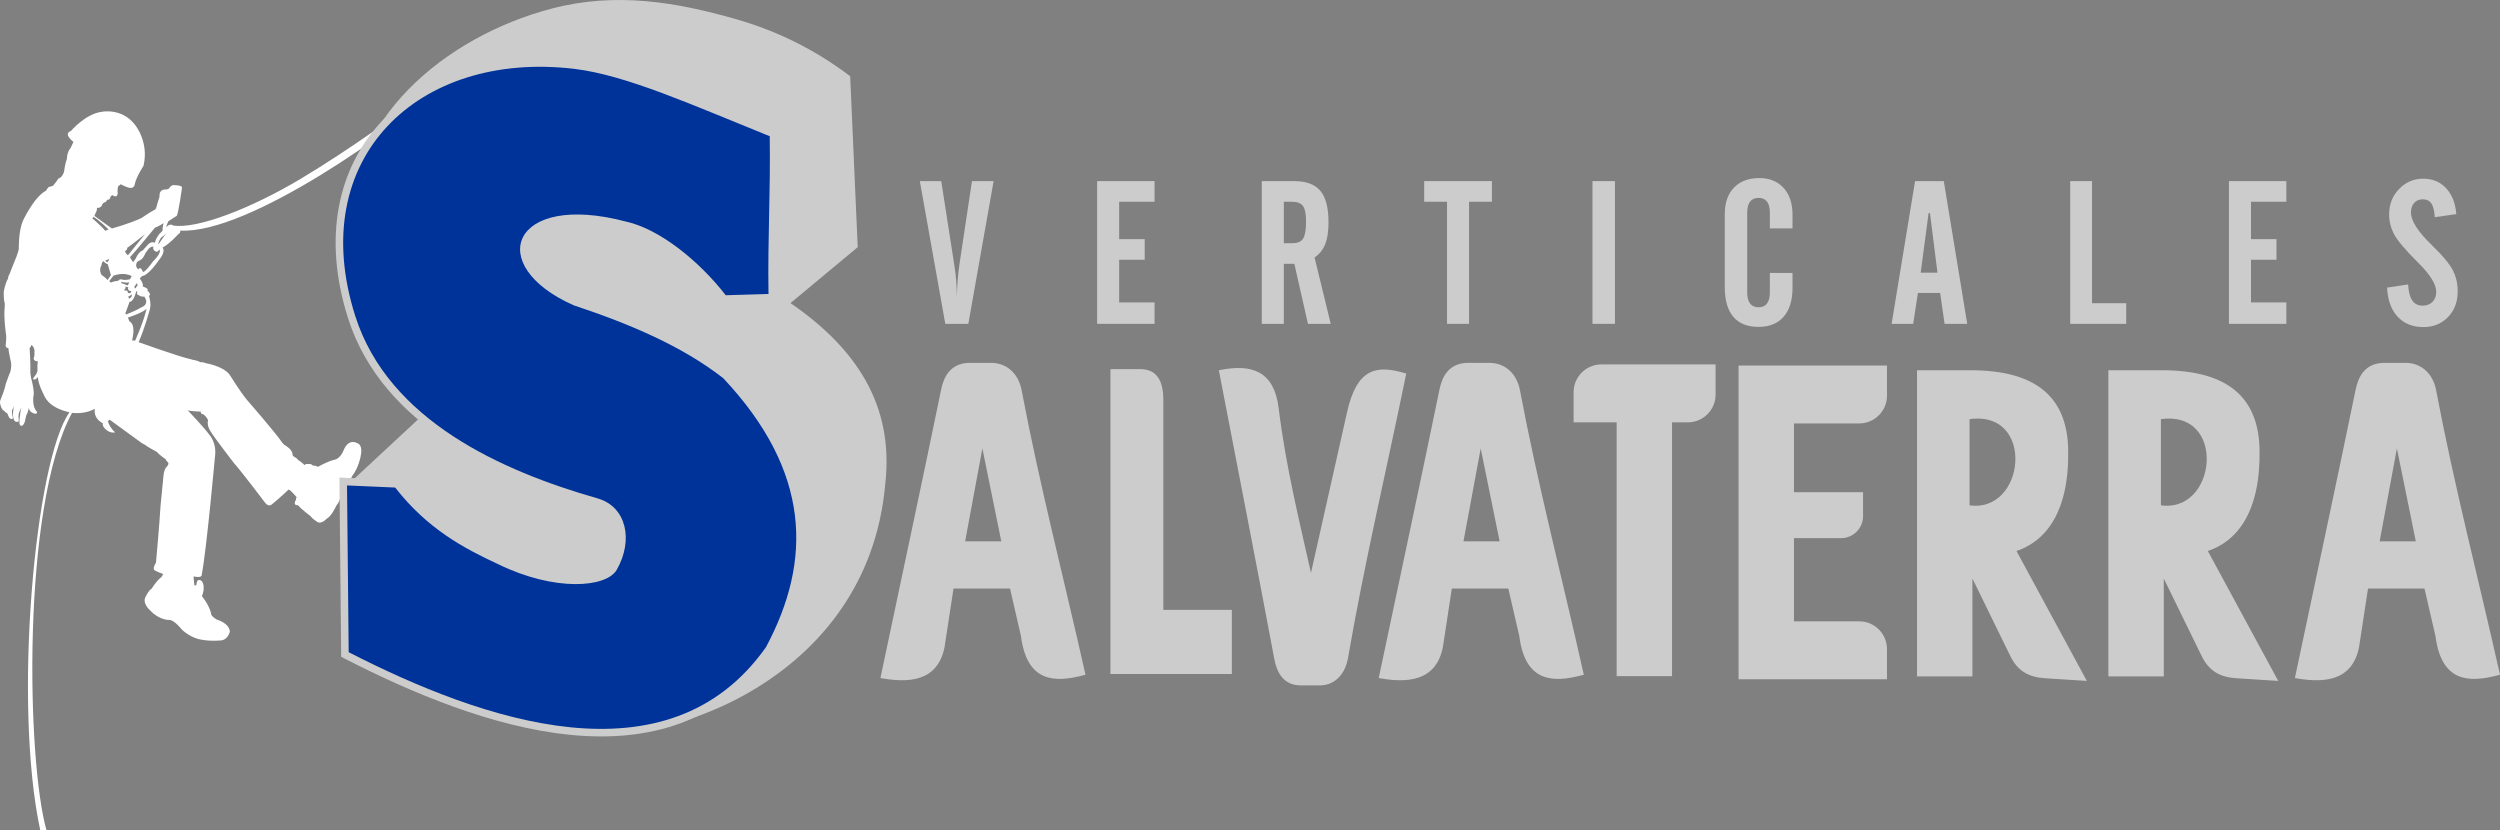 <?xml version="1.0" encoding="UTF-8"?>
<!DOCTYPE svg PUBLIC "-//W3C//DTD SVG 1.1//EN" "http://www.w3.org/Graphics/SVG/1.1/DTD/svg11.dtd">
<!-- Creator: CorelDRAW X8 -->
<svg xmlns="http://www.w3.org/2000/svg" xml:space="preserve" width="129.167mm" height="42.907mm" version="1.1" style="shape-rendering:geometricPrecision; text-rendering:geometricPrecision; image-rendering:optimizeQuality; fill-rule:evenodd; clip-rule:evenodd"
viewBox="0 0 131217 43588"
 xmlns:xlink="http://www.w3.org/1999/xlink">
 <rect x="0" y="0" width="131217" height="43588" fill="#808080" stroke="none"/>
 <defs>
  <style type="text/css">
   <![CDATA[
    .str0 {stroke:#CCCCCC;stroke-width:203.174}
    .str1 {stroke:#CCCCCC;stroke-width:791.666}
    .fil3 {fill:none}
    .fil4 {fill:#003399}
    .fil0 {fill:#CCCCCC}
    .fil1 {fill:#CCCCCC;fill-rule:nonzero}
    .fil2 {fill:white;fill-rule:nonzero}
   ]]>
  </style>
 </defs>
 <g id="Capa_x0020_1">
  <path class="fil0" d="M30450 38217c-4079,-4246 -8158,-8492 -12236,-12738 1799,-1673 3598,-3345 5398,-5018 -396,-3431 -4816,-4816 -5212,-8247 -337,-5859 4929,-10283 10549,-11761 3395,-894 6585,-335 9700,558 2099,601 4099,1567 5974,2990 132,2991 264,5981 396,8972 -1177,979 -2353,1957 -3530,2936 3422,2344 5430,5330 4981,9434 -942,11175 -13297,14144 -16020,12874z"/>
  <path class="fil0 str0" d="M52679 28514l-2144 0 1023 -5509 1121 5509zm74243 0l-2144 0 1023 -5509 1121 5509zm-3149 5080c-201,1910 -1502,2203 -3200,1913 1056,-5014 2137,-10023 3167,-15042 146,-709 501,-1319 1418,-1319l1089 0c855,0 1376,604 1517,1352 943,4983 2221,9896 3332,14844 -1533,398 -2868,357 -3167,-1979l-594 -2573 -3133 0c-143,935 -286,1869 -429,2804zm-13010 -14059l2705 0c3439,0 4978,1407 5027,4071 60,3285 -1198,4788 -2760,5256l3665 6764 -1998 -127c-860,-54 -1391,-370 -1757,-1120l-2177 -4453 0 5475 -2705 0 0 -15866zm2555 2375c0,1617 0,3084 0,4700 3191,549 3755,-5290 0,-4700zm-12598 -2375l2704 0c3440,0 4979,1407 5027,4071 61,3285 -1198,4788 -2759,5256l3664 6764 -1997 -127c-860,-54 -1391,-370 -1757,-1120l-2178 -4453 0 5475 -2704 0 0 -15866zm2555 2375c0,1617 0,3084 0,4700 3191,549 3754,-5290 0,-4700zm-5688 10803l-264 0c-31,0 -63,1 -94,3l-4 -3 -3167 0 0 -4568 2291 0 3 -3c24,2 49,3 74,3l205 0c580,0 1054,-474 1054,-1054l0 -51 0 -52 0 -1054 -1054 0 -205 0 -2368 0 0 -3810 3167 0 4 -3c31,2 63,3 94,3l264 0c744,0 1353,-608 1353,-1352l0 -66 0 -66 0 -1353 -1353 0 -264 0 -5970 0 0 1353 0 132 0 396 0 956 0 10589 0 1352 0 132 0 1286 0 67 5970 0 264 0 1353 0 0 -1353 0 -66 0 -66c0,-744 -609,-1352 -1353,-1352zm-13539 -13484l264 0c31,0 63,1 94,3l4 -3 1823 0 2094 0 264 0 1353 0 0 1352 0 67 0 65c0,744 -609,1353 -1353,1353l-264 0c-32,0 -63,-1 -95,-3l-3 3 -570 0 0 13319 -2705 0 0 -13319 -642 0 -264 0 -1353 0 0 -1353 0 -65 0 -67c0,-743 609,-1352 1353,-1352zm-5213 9285l-2144 0 1022 -5509 1122 5509zm-3149 5080c-202,1910 -1502,2203 -3200,1913 1056,-5014 2136,-10023 3167,-15042 145,-709 501,-1319 1418,-1319l1088 0c856,0 1376,604 1518,1352 942,4983 2221,9896 3332,14844 -1534,398 -2869,357 -3167,-1979l-594 -2573 -3134 0c-143,935 -285,1869 -428,2804zm-17301 -14118l1468 0c744,0 1105,479 1105,1518l0 11116 3596 0 0 3166c-2057,0 -4113,0 -6169,0l0 -15800zm8626 1949c-235,-1903 -1370,-2204 -2919,-1913 963,5014 1949,10022 2889,15042 132,709 457,1319 1294,1319l992 0c781,0 1256,-604 1385,-1352 860,-4983 2026,-9896 3039,-14844 -1399,-398 -2375,-308 -2889,1979l-1993 8873c-694,-3105 -1408,-5934 -1798,-9104zm-17481 12169c-201,1910 -1501,2203 -3199,1913 1055,-5014 2136,-10023 3166,-15042 146,-709 501,-1319 1419,-1319l1088 0c856,0 1376,604 1518,1352 942,4983 2221,9896 3331,14844 -1533,398 -2868,357 -3167,-1979l-593 -2573 -3134 0c-143,935 -286,1869 -429,2804z"/>
  <path class="fil1" d="M48279 9506l1124 0 690 4436c46,283 78,550 96,799 19,251 30,504 30,759l0 136c8,-329 26,-637 47,-925 23,-288 50,-545 82,-769l668 -4436 1136 0 -1327 7492 -1209 0 -1337 -7492z"/>
  <polygon id="1" class="fil1" points="57585,16998 57585,9506 60599,9506 60599,10589 58742,10589 58742,12552 60081,12552 60081,13634 58742,13634 58742,15873 60599,15873 60599,16998 "/>
  <path id="2" class="fil1" d="M67384 10589l0 2175 458 0c265,0 451,-80 554,-241 104,-161 155,-458 155,-893 0,-394 -54,-667 -162,-817 -110,-150 -305,-224 -588,-224l-417 0zm0 3257l0 3152 -1157 0 0 -7492 1698 0c637,0 1095,172 1380,513 283,341 424,893 424,1652 0,470 -56,849 -171,1139 -114,290 -301,525 -561,706l849 3482 -1196 0 -714 -3152 -552 0z"/>
  <polygon id="3" class="fil1" points="74751,10589 74751,9506 78306,9506 78306,10589 77107,10589 77107,16998 75950,16998 75950,10589 "/>
  <polygon id="4" class="fil1" points="83584,16998 83584,9506 84762,9506 84762,16998 "/>
  <path id="5" class="fil1" d="M90528 15075l0 -3837c0,-591 161,-1054 481,-1389 322,-334 766,-502 1334,-502 534,0 958,172 1271,515 313,345 469,813 469,1406l0 721 -1189 0 0 -824c0,-260 -49,-454 -150,-584 -99,-129 -247,-194 -444,-194 -196,0 -345,65 -444,194 -101,130 -150,324 -150,584l0 4179c0,260 49,455 150,587 99,131 248,197 444,197 197,0 345,-66 444,-197 101,-132 150,-327 150,-587l0 -1020 1189 0 0 783c0,654 -154,1160 -464,1516 -309,355 -749,534 -1319,534 -583,0 -1026,-177 -1324,-529 -299,-352 -448,-870 -448,-1553z"/>
  <path id="6" class="fil1" d="M99285 16998l1231 -7492 1507 0 1231 7492 -1189 0 -233 -1624 -1166 0 -249 1624 -1132 0zm1526 -2685l881 0 -394 -3128 -73 0 -414 3128z"/>
  <polygon id="7" class="fil1" points="108659,16998 108659,9506 109805,9506 109805,15915 111598,15915 111598,16998 "/>
  <polygon id="8" class="fil1" points="116990,16998 116990,9506 120003,9506 120003,10589 118147,10589 118147,12552 119485,12552 119485,13634 118147,13634 118147,15873 120003,15873 120003,16998 "/>
  <path id="9" class="fil1" d="M125292 15095l1102 -165c21,379 94,660 218,840 123,182 307,273 550,273 210,0 380,-67 512,-200 131,-133 197,-308 197,-525 0,-391 -311,-895 -932,-1514 -48,-48 -83,-85 -108,-108 -608,-608 -999,-1075 -1173,-1403 -173,-325 -260,-672 -260,-1038 0,-528 174,-974 522,-1335 347,-361 771,-541 1272,-541 488,0 886,166 1197,500 311,335 490,787 534,1359l-1130 161c-19,-335 -80,-575 -179,-720 -97,-145 -249,-218 -452,-218 -188,0 -336,64 -450,189 -111,126 -168,294 -168,505 0,435 363,1002 1090,1704 28,27 49,50 67,68 532,518 881,940 1045,1268 167,329 250,696 250,1103 0,545 -170,994 -508,1344 -338,350 -766,525 -1284,525 -573,0 -1029,-183 -1365,-550 -336,-366 -518,-873 -547,-1522z"/>
  <path class="fil2" d="M742 21278c-39,122 -62,426 -62,426 -8,71 3,150 19,216 20,86 46,150 46,150 105,107 197,68 197,68 76,-5 35,-196 35,-196 -28,-79 21,-269 21,-269 42,-143 125,-284 125,-284 -44,93 -67,385 -67,385 -25,71 -35,352 -35,352 -21,203 85,220 85,220 110,44 203,-223 203,-223 5,-80 72,-327 72,-327 77,-111 133,-387 133,-387 23,264 339,307 339,307 132,-3 79,-118 79,-118 -261,-262 -178,-804 -178,-804 68,-197 -74,-763 -74,-763 -76,-256 -88,-491 -88,-491 20,-391 -37,-1277 -37,-1277 97,-85 88,-171 88,-171 230,190 160,427 160,427 30,145 -40,292 -40,292 14,162 229,157 229,157 -51,213 -14,361 -28,494 -1,10 -3,20 -5,30 -27,125 -137,254 -137,254 -142,163 -69,165 -69,165 143,42 232,-128 232,-128 20,393 317,942 317,942 296,744 1346,911 1346,911 -1803,2526 -2977,15266 -1533,21952l329 0c-1041,-3626 -1318,-16990 1334,-21915 767,74 1200,-221 1200,-221 -86,549 419,762 419,762 -22,100 30,178 30,178 283,407 620,299 620,299 -222,-170 -349,-475 -349,-475 -80,-177 69,-180 69,-180l1681 1224 138 73c141,116 644,385 644,385 147,176 460,380 460,380 48,105 136,179 136,179 66,104 -116,264 -116,264 -105,155 -126,390 -126,390 -34,369 -160,1643 -160,1643 -51,925 -237,2955 -237,2955 -185,306 -93,390 -93,390 128,93 461,201 461,201 -26,143 -130,208 -130,208 -237,191 -463,567 -463,567 -148,70 -299,391 -299,391 -243,360 213,747 213,747 476,518 989,506 989,506 254,-36 674,497 674,497 505,491 1069,544 1069,544 436,82 915,38 915,38 453,8 541,-474 541,-474 -44,-446 -680,-622 -680,-622 -349,-197 -306,-341 -306,-341 -134,-496 -482,-889 -482,-889 45,-77 92,-333 92,-333 35,-457 -178,-509 -178,-509 -207,-64 -196,227 -196,227 -41,87 -112,45 -112,45 -36,-270 -41,-469 -41,-469 473,108 428,-93 428,-93 251,-1297 688,-6137 688,-6137 126,-791 -297,-1211 -297,-1211 -207,-310 -1127,-1275 -1127,-1275 187,56 680,67 680,67 14,162 119,129 119,129 216,151 266,322 266,322 -75,316 148,609 148,609 182,307 1224,1656 1224,1656 295,310 1642,2089 1642,2089 167,201 314,82 314,82 347,-270 907,-800 907,-800 151,79 421,411 421,411 -68,57 -30,133 -30,133l-58 71 -17 139c29,79 178,75 178,75 157,205 642,564 642,564 116,153 331,287 331,287 237,193 530,-152 530,-152 249,-112 522,-711 522,-711 168,-183 217,-512 217,-512 16,-294 325,-517 325,-517 108,-162 279,-507 279,-507 337,-438 433,-1007 433,-1007 147,-626 -163,-698 -163,-698 -496,-266 -713,335 -713,335 -200,495 -474,522 -474,522 -405,95 -892,382 -892,382 -81,-71 -276,-73 -276,-73 -56,-108 -267,-76 -267,-76 -103,-24 -157,56 -157,56 -76,-101 -345,-276 -345,-276 -41,-85 -233,-183 -233,-183 -60,-45 -55,-108 -55,-108 7,-242 -365,-458 -365,-458 -97,-54 -173,-155 -173,-155 -309,-473 -1885,-2285 -1885,-2285 -327,-400 -868,-1268 -868,-1268 -333,-475 -1286,-621 -1286,-621 -34,-49 -263,-50 -263,-50 -138,-89 -377,-120 -377,-120l-203 -55c-499,-104 -2656,-873 -2656,-873 314,-703 591,-1726 591,-1726 85,-319 -47,-701 -47,-701 153,-99 -86,-286 -86,-286 113,-102 -250,-215 -250,-215l15 -50c24,-104 -161,-371 -161,-371 87,-81 126,-128 126,-128 324,-12 868,-819 868,-819 408,-487 199,-667 199,-667 372,-201 817,-695 817,-695 157,-90 111,-201 111,-201 3585,210 11528,-5486 13472,-7396l-148 -103c-1864,1374 -4349,3193 -6966,4763 -2603,1561 -5454,2665 -6724,2473 -183,-151 -379,92 -379,92 49,-173 128,-324 128,-324 238,-158 430,-272 430,-272 89,-87 284,-1497 282,-1503 -12,-112 -436,-115 -436,-115 -130,-21 -264,194 -264,194 -94,46 -237,36 -237,36 -267,46 -241,304 -241,304 9,86 -54,236 -54,236 -31,84 -107,367 -107,367 -39,170 -164,192 -164,192 -174,91 -620,396 -620,396 -681,317 -1559,550 -1559,550 -243,-179 -917,-660 -917,-660l60 -143c96,-152 73,-277 73,-277 169,22 258,-115 258,-115 14,-133 158,-180 158,-180 70,-8 101,-91 101,-91l29 -44c103,24 140,-73 140,-73 15,-100 112,-168 112,-168 60,28 141,66 141,66 159,26 151,-182 151,-182 -27,-136 21,-342 21,-342l143 -112c138,89 385,172 385,172 337,101 347,-180 347,-180 90,-400 460,-961 460,-961 298,-1275 -455,-2161 -455,-2161 -697,-900 -1754,-670 -1754,-670 -858,120 -1602,1005 -1602,1005 -433,156 133,570 133,570l-154 328c-194,219 -192,580 -192,580 -94,218 -149,666 -149,666 -83,264 -237,330 -237,330l-56 15c-44,93 -253,347 -253,347 -45,77 -223,91 -223,91 -86,25 -168,200 -168,200 -647,333 -1229,1605 -1229,1605 -229,555 -207,1448 -207,1448 -8,103 -126,424 -126,424 -110,250 -359,902 -359,902 -90,138 -77,234 -77,234 -163,275 -226,687 -226,687 1,33 -2,179 -2,179 1,155 21,304 21,304 49,121 30,317 30,317 -68,581 76,1508 76,1508 20,132 -30,550 -30,550 63,144 142,99 142,99 14,195 148,798 148,798 28,185 -39,448 -39,448 -104,237 -246,661 -246,661 -29,166 -134,460 -134,460 -47,134 -144,374 -144,374 -56,137 17,294 17,294 9,86 108,223 108,223 60,28 125,100 125,100 28,45 118,80 118,80 19,82 84,203 84,203 15,56 118,96 118,96 82,10 88,-60 88,-77 0,-3 0,-4 0,-4 -75,-207 -43,-396 -43,-396 36,-44 98,-218 106,-242zm8001 -9046l0 0c-10,13 -300,394 -423,586 0,0 -57,-35 128,-341 0,0 189,-123 295,-245zm-3891 -768l0 0 47 -84c282,149 801,663 801,663l-181 70c-93,-150 -667,-649 -667,-649zm505 2315l0 0c48,-67 88,-65 88,-65 52,98 212,157 212,157l166 569 -179 259c-123,-156 -297,-254 -297,-254 -140,-172 -73,-402 -73,-402 48,-84 83,-264 83,-264zm166 -110l0 0c0,0 139,-16 207,-91 0,0 -8,103 -85,181 0,0 -66,2 -122,-90zm209 1088l0 0 224 -287c0,0 528,-218 955,23l-86 165c0,0 -286,69 -424,13 0,0 -116,-47 -193,65 0,0 -258,25 -389,95l-87 -74zm980 -1354l0 0c-119,-114 -157,-222 -157,-222 144,-63 121,-172 121,-172 160,-96 937,-721 937,-721l-901 1115zm277 367l0 0 -169 -267c291,-305 1311,-1551 1311,-1551 203,-68 458,-243 458,-243 -60,160 -60,405 -60,405l-204 207 -15 50c-126,129 -183,372 -183,372 -225,-114 -404,145 -404,145l-236 258c-210,64 -348,392 -348,392l-51 90c-71,65 -99,142 -99,142zm-626 1088l0 0c0,0 36,-24 -22,-76 0,0 277,89 451,32l-88 171c0,0 -224,-97 -341,-127zm206 170l0 0 170 56c0,0 -95,167 144,198 0,0 1,172 -170,84l-26 -102 -189 -32c0,0 156,-123 71,-204zm687 -887l0 0c-230,-206 -33,-416 -33,-416l141 -73c157,-74 279,-384 279,-384l83 -108c160,-252 323,-217 323,-217 -46,184 98,243 98,243 125,100 216,-95 216,-95 144,183 -342,641 -342,641 -458,643 -527,529 -527,529 -120,-335 -238,-120 -238,-120zm-493 1535l0 0 -23 -125c122,-17 166,-111 166,-111 65,178 -143,236 -143,236zm277 -606l0 0 137 -206c0,0 58,52 34,155 0,0 -79,12 -83,125l-88 -74zm-460 1378l0 0 220 -608c226,8 354,-561 354,-561l64 38c-100,125 71,180 71,180 111,94 286,70 286,70 285,420 -129,552 -129,552 -300,186 -829,388 -829,388l-37 -59zm212 419l0 0 -78 -200c0,0 749,-237 976,-457 0,0 -112,585 -602,1679 0,0 -101,-47 -159,-9 0,0 238,-837 -137,-1013z"/>
  <g>
   <path class="fil3 str1" d="M32880 11636c1749,393 3815,2060 5212,3860 748,-22 1495,-44 2243,-66 -44,-2991 110,-5289 66,-8280 -4037,-1626 -7542,-3216 -10275,-3538 -8169,-963 -14124,4681 -11478,12979 1743,5467 7668,8128 12717,9568 1511,431 1898,2182 1008,3744 -537,942 -3247,1166 -6222,-289 -1812,-838 -3730,-1866 -5409,-4024 -843,-37 -1686,-74 -2528,-111 29,2917 58,5835 87,8753 6996,3581 16760,7018 21902,-264 2433,-4547 2363,-9219 -2243,-14118 -2157,-1684 -4901,-2846 -7850,-3826 -4747,-2101 -3259,-5993 2770,-4388z"/>
   <path id="1" class="fil4" d="M32880 11636c1749,393 3815,2060 5212,3860 748,-22 1495,-44 2243,-66 -44,-2991 110,-5289 66,-8280 -4037,-1626 -7542,-3216 -10275,-3538 -8169,-963 -14124,4681 -11478,12979 1743,5467 7668,8128 12717,9568 1511,431 1898,2182 1008,3744 -537,942 -3247,1166 -6222,-289 -1812,-838 -3730,-1866 -5409,-4024 -843,-37 -1686,-74 -2528,-111 29,2917 58,5835 87,8753 6996,3581 16760,7018 21902,-264 2433,-4547 2363,-9219 -2243,-14118 -2157,-1684 -4901,-2846 -7850,-3826 -4747,-2101 -3259,-5993 2770,-4388z"/>
  </g>
 </g>
</svg>
